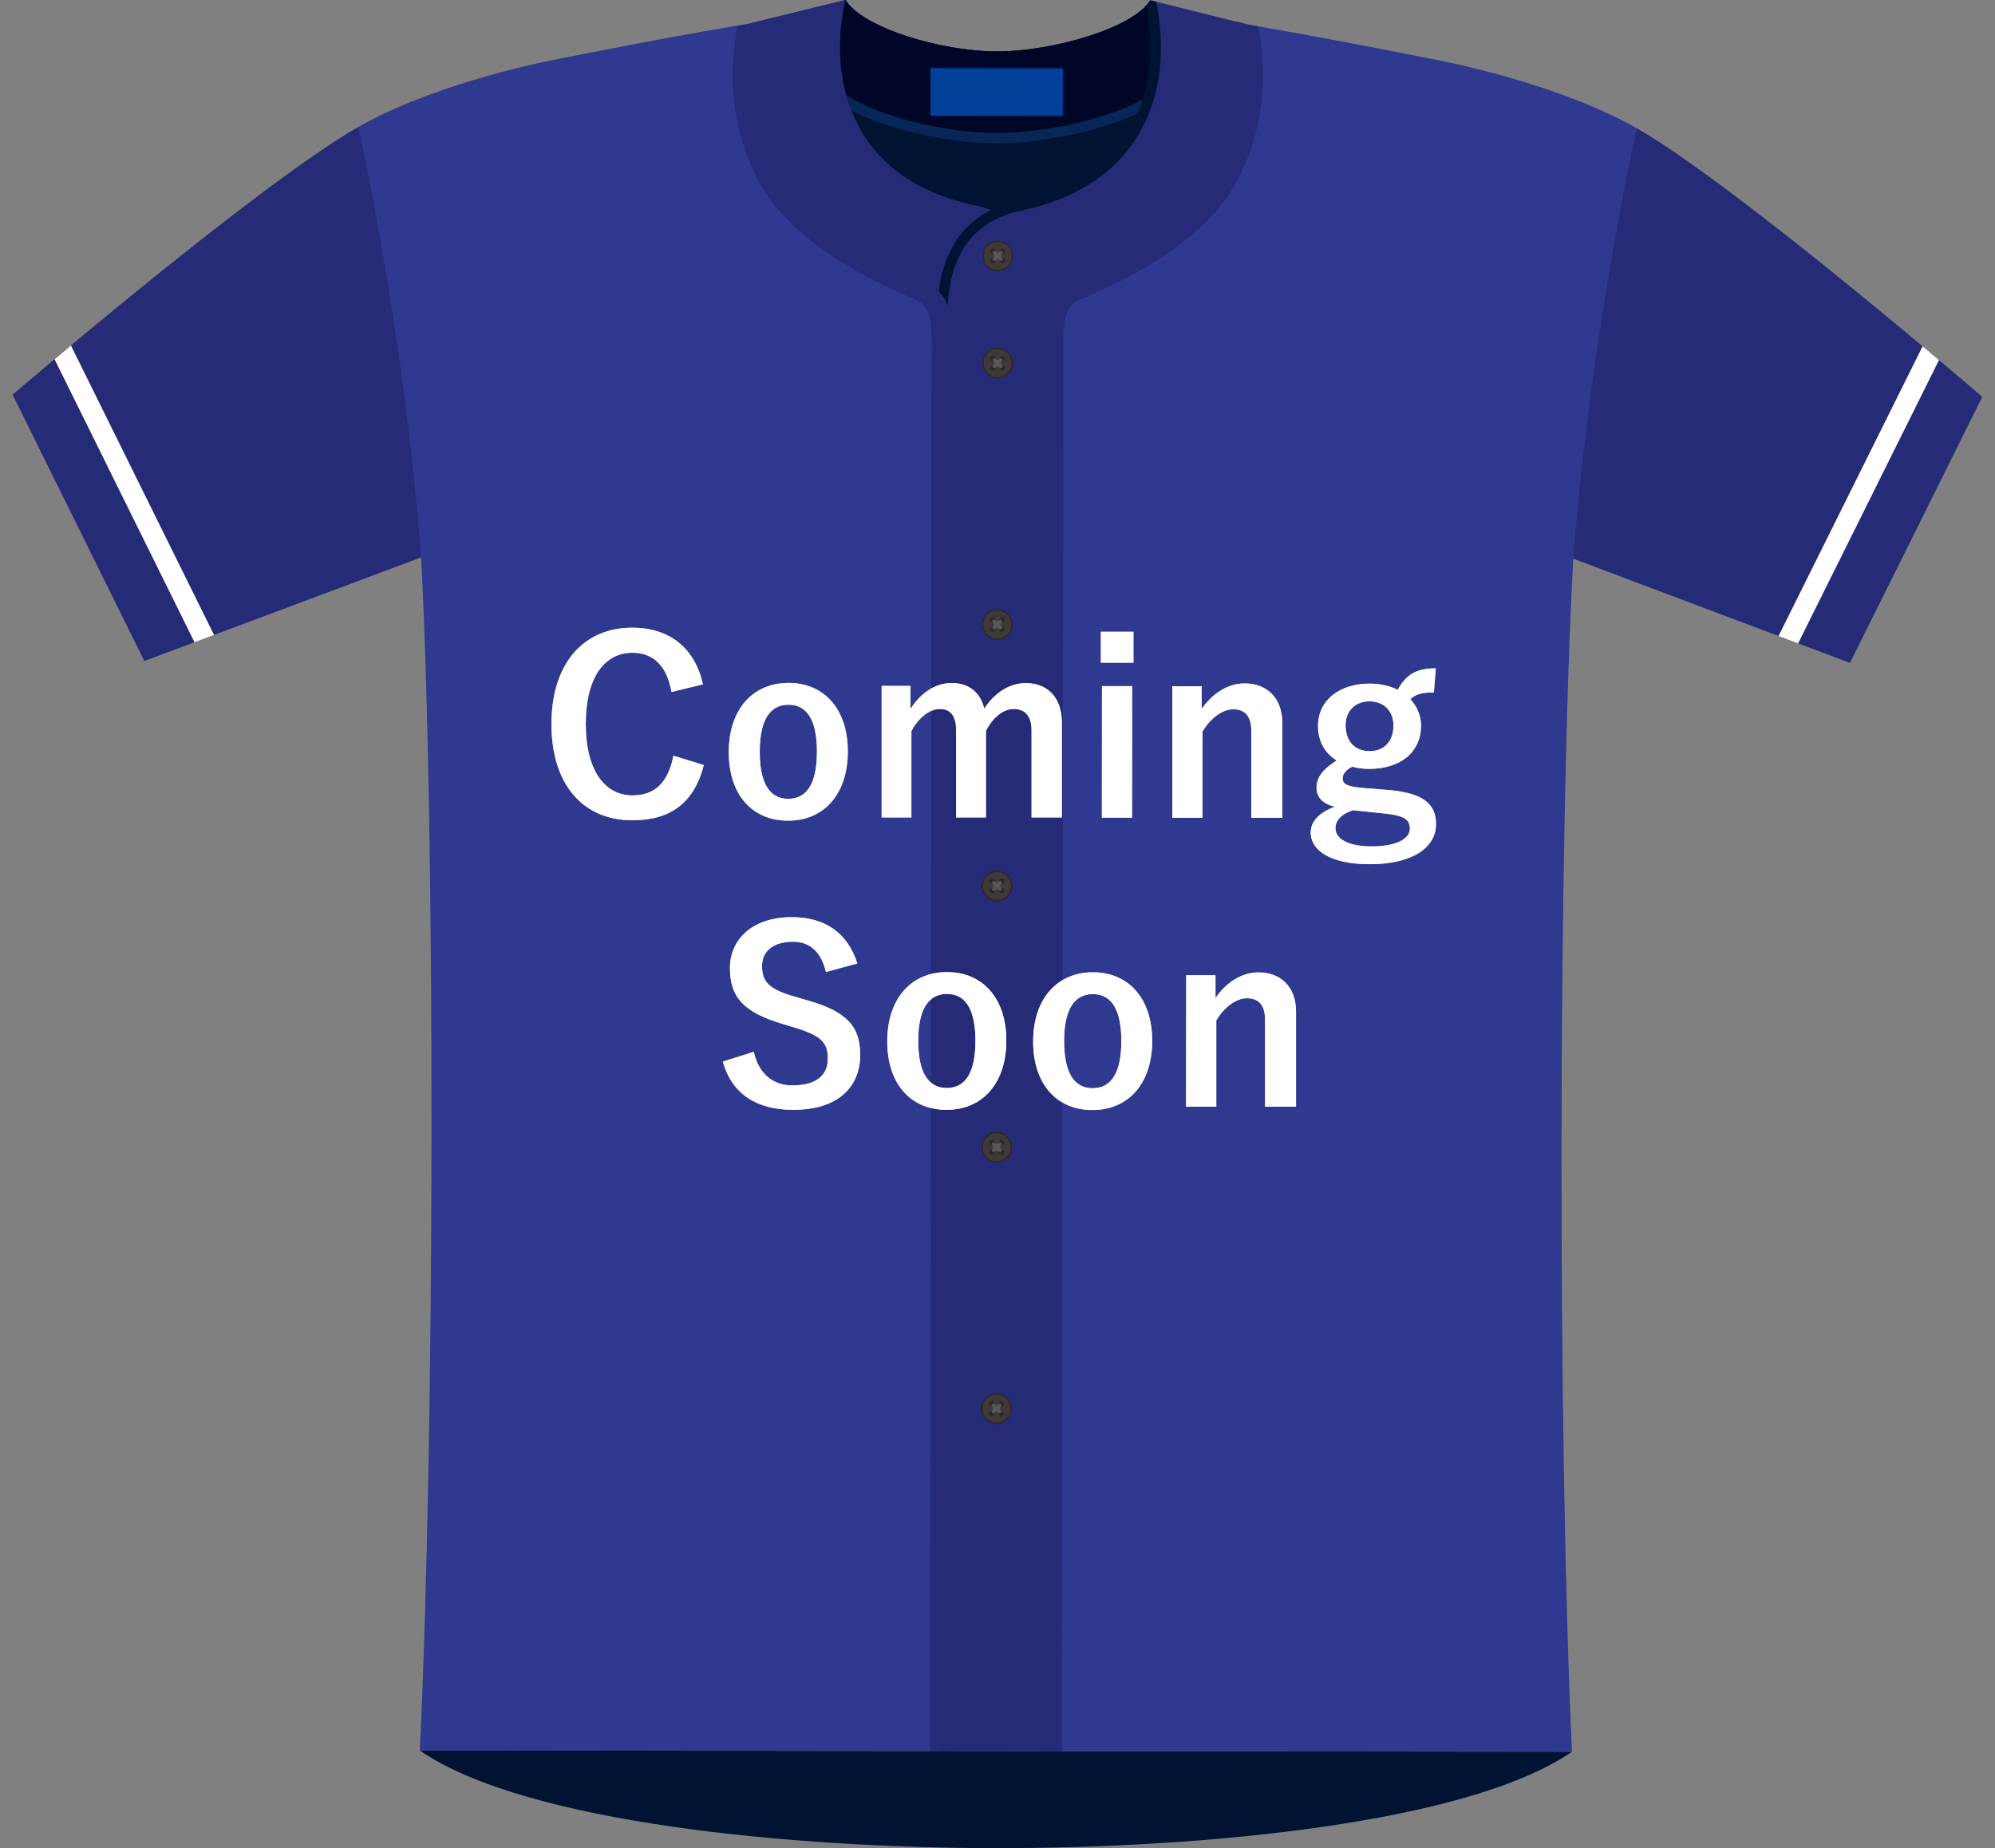 <svg width="136" height="126" viewBox="0 0 136 126" fill="none" xmlns="http://www.w3.org/2000/svg">
<rect x="0" y="0" width="136" height="126" fill="#808080" stroke="none"/>
<g clip-path="url(#clip0_18908_27897)">
<path d="M24.427 8.651C17.407 12.696 0.859 26.906 0.859 26.906L9.839 45.065L28.704 38.004L107.261 38.093L126.112 45.195L135.133 27.057C135.133 27.057 118.613 12.812 111.607 8.754L24.433 8.658L24.427 8.651Z" fill="#252B77"/>
<path d="M28.609 119.337C35.834 124.32 54.164 125.986 67.881 126C81.598 126.014 99.928 124.389 107.167 119.426L28.609 119.337Z" fill="#001332"/>
<path d="M67.691 119.378C67.691 119.378 99.059 119.412 107.162 119.426C106.174 98.299 106.222 56.697 107.251 38.093C108.437 22.655 111.59 8.754 111.59 8.754C108.382 6.896 103.117 5.114 97.976 4.092C89.03 2.31 84.986 1.666 84.986 1.666L78.412 0.021C77.247 1.913 71.749 3.51 67.945 3.503C64.14 3.503 58.8 1.892 57.635 -0.007L51.04 1.618C51.04 1.618 46.996 2.248 38.05 4.017C32.909 5.032 27.645 6.8 24.43 8.651C24.43 8.651 27.555 22.559 28.707 38.004C29.694 56.608 29.646 98.21 28.618 119.337C36.721 119.344 68.089 119.385 68.089 119.385H67.705L67.691 119.378Z" fill="#2F398F"/>
<path d="M73.402 19.742C78.393 17.679 81.676 15.218 83.287 12.695C85.33 9.494 85.844 5.223 84.994 1.659L78.413 0.021C77.248 1.913 71.75 3.51 67.946 3.503C64.141 3.503 58.801 1.892 57.636 -0.007L51.048 1.618C50.192 5.182 50.692 9.453 52.735 12.661C54.339 15.184 57.622 17.651 62.606 19.728C63.915 20.277 64.224 21.456 64.224 23.06C64.224 24.404 64.141 95.674 64.114 119.371C65.841 119.371 67.109 119.371 67.706 119.371H68.09C68.686 119.371 69.948 119.371 71.682 119.371C71.709 95.681 71.791 24.404 71.791 23.06C71.791 21.449 72.1 20.27 73.416 19.728L73.402 19.742Z" fill="#252B77"/>
<path d="M66.45 13.998C67.026 14.121 67.547 14.293 68.006 14.498C68.472 14.293 68.987 14.121 69.569 14.005C78.597 12.099 79.495 4.716 78.412 0.027C77.247 1.919 71.749 3.517 67.945 3.51C64.14 3.51 58.8 1.899 57.635 0C56.545 4.682 57.422 12.065 66.45 13.998Z" fill="#001332"/>
<path d="M67.951 3.51C64.146 3.51 58.806 1.899 57.641 0C57.168 2.043 57.065 4.606 57.854 7.006C60.15 8.39 64.585 9.419 67.937 9.425C71.296 9.425 75.861 8.404 78.192 7.019C78.98 4.627 78.891 2.07 78.418 0.027C77.253 1.919 71.755 3.517 67.951 3.51Z" fill="#000627"/>
<path d="M57.711 6.546C57.8 6.868 57.91 7.19 58.033 7.513C60.412 8.794 64.641 9.775 67.932 9.775C71.222 9.775 75.588 8.801 78.008 7.519C78.132 7.204 78.241 6.882 78.331 6.553L78.317 6.525L78.015 6.704C75.781 8.034 71.352 9.069 67.939 9.062C64.58 9.062 60.233 8.02 58.04 6.69L57.738 6.505L57.718 6.532L57.711 6.546Z" fill="#072856"/>
<path d="M78.135 0.391C78.485 2.104 78.903 5.827 76.84 9.062C75.352 11.393 72.877 12.942 69.505 13.655C65.961 14.402 64.083 16.863 63.891 20.969C64.144 21.538 64.227 22.244 64.227 23.067C64.227 24.41 64.144 95.681 64.117 119.378H64.473L64.583 21.648C64.583 17.453 66.249 15.067 69.656 14.347C73.227 13.593 75.846 11.941 77.443 9.446C79.698 5.916 79.184 1.871 78.814 0.123L78.43 0.027C78.355 0.151 78.258 0.274 78.149 0.391H78.135Z" fill="#001332"/>
<path d="M63.426 4.643L63.422 7.893L72.457 7.904L72.461 4.654L63.426 4.643Z" fill="#004098"/>
<path d="M66.969 17.445C66.969 16.869 67.442 16.396 68.017 16.396C68.593 16.396 69.066 16.869 69.066 17.445C69.066 18.021 68.6 18.494 68.017 18.494C67.435 18.494 66.969 18.021 66.969 17.445Z" fill="#2F2725"/>
<path d="M67.07 17.446C67.07 16.925 67.495 16.5 68.016 16.5C68.537 16.5 68.962 16.925 68.962 17.446C68.962 17.967 68.537 18.392 68.016 18.392C67.495 18.392 67.07 17.967 67.07 17.446Z" fill="#3E3A39"/>
<path d="M67.5 17.124C67.5 17.021 67.582 16.939 67.685 16.939C67.788 16.939 67.87 17.021 67.87 17.124C67.87 17.226 67.788 17.309 67.685 17.309C67.582 17.309 67.5 17.226 67.5 17.124Z" fill="#2F2725"/>
<path d="M67.685 17.96C67.582 17.96 67.5 17.878 67.5 17.775C67.5 17.672 67.582 17.59 67.685 17.59C67.788 17.59 67.87 17.672 67.87 17.775C67.87 17.878 67.788 17.96 67.685 17.96Z" fill="#2F2725"/>
<path d="M68.526 17.775C68.526 17.878 68.444 17.96 68.341 17.96C68.239 17.96 68.156 17.878 68.156 17.775C68.156 17.672 68.239 17.59 68.341 17.59C68.444 17.59 68.526 17.672 68.526 17.775Z" fill="#2F2725"/>
<path d="M68.341 16.939C68.444 16.939 68.526 17.021 68.526 17.124C68.526 17.226 68.444 17.309 68.341 17.309C68.239 17.309 68.156 17.226 68.156 17.124C68.156 17.021 68.239 16.939 68.341 16.939Z" fill="#2F2725"/>
<path d="M68.123 17.343C68.24 17.46 68.418 17.665 68.322 17.754C68.233 17.843 68.027 17.665 67.91 17.556C67.801 17.439 67.623 17.233 67.712 17.144C67.808 17.055 68.013 17.233 68.123 17.343Z" fill="#595757"/>
<path d="M67.91 17.343C68.027 17.226 68.233 17.055 68.322 17.144C68.411 17.233 68.233 17.439 68.123 17.555C68.013 17.672 67.801 17.843 67.712 17.754C67.623 17.665 67.801 17.459 67.91 17.343Z" fill="#595757"/>
<path d="M66.961 24.76C66.961 24.184 67.434 23.711 68.01 23.711C68.585 23.711 69.058 24.184 69.058 24.76C69.058 25.335 68.592 25.808 68.01 25.808C67.427 25.808 66.961 25.335 66.961 24.76Z" fill="#2F2725"/>
<path d="M67.055 24.759C67.055 24.238 67.48 23.814 68.001 23.814C68.522 23.814 68.947 24.238 68.947 24.759C68.947 25.28 68.522 25.705 68.001 25.705C67.48 25.705 67.055 25.28 67.055 24.759Z" fill="#3E3A39"/>
<path d="M67.492 24.431C67.492 24.328 67.574 24.246 67.677 24.246C67.78 24.246 67.862 24.328 67.862 24.431C67.862 24.534 67.78 24.616 67.677 24.616C67.574 24.616 67.492 24.534 67.492 24.431Z" fill="#2F2725"/>
<path d="M67.677 25.268C67.574 25.268 67.492 25.185 67.492 25.082C67.492 24.98 67.574 24.898 67.677 24.898C67.78 24.898 67.862 24.98 67.862 25.082C67.862 25.185 67.78 25.268 67.677 25.268Z" fill="#2F2725"/>
<path d="M68.519 25.082C68.519 25.185 68.436 25.268 68.334 25.268C68.231 25.268 68.148 25.185 68.148 25.082C68.148 24.98 68.231 24.898 68.334 24.898C68.436 24.898 68.519 24.98 68.519 25.082Z" fill="#2F2725"/>
<path d="M68.334 24.246C68.436 24.246 68.519 24.328 68.519 24.431C68.519 24.534 68.436 24.616 68.334 24.616C68.231 24.616 68.148 24.534 68.148 24.431C68.148 24.328 68.231 24.246 68.334 24.246Z" fill="#2F2725"/>
<path d="M68.115 24.651C68.232 24.767 68.41 24.973 68.314 25.062C68.225 25.151 68.019 24.973 67.903 24.863C67.793 24.747 67.615 24.541 67.704 24.452C67.8 24.363 68.005 24.541 68.115 24.651Z" fill="#595757"/>
<path d="M67.903 24.65C68.019 24.534 68.225 24.362 68.314 24.451C68.403 24.541 68.225 24.746 68.115 24.863C68.005 24.979 67.793 25.151 67.704 25.062C67.615 24.973 67.793 24.767 67.903 24.65Z" fill="#595757"/>
<path d="M66.938 42.576C66.938 42 67.41 41.527 67.986 41.527C68.562 41.527 69.035 42 69.035 42.576C69.035 43.152 68.569 43.625 67.986 43.625C67.404 43.625 66.938 43.152 66.938 42.576Z" fill="#2F2725"/>
<path d="M67.039 42.576C67.039 42.055 67.464 41.63 67.985 41.63C68.506 41.63 68.931 42.055 68.931 42.576C68.931 43.097 68.506 43.522 67.985 43.522C67.464 43.522 67.039 43.097 67.039 42.576Z" fill="#3E3A39"/>
<path d="M67.477 42.253C67.477 42.151 67.559 42.068 67.662 42.068C67.764 42.068 67.847 42.151 67.847 42.253C67.847 42.356 67.764 42.438 67.662 42.438C67.559 42.438 67.477 42.356 67.477 42.253Z" fill="#2F2725"/>
<path d="M67.662 43.09C67.559 43.09 67.477 43.008 67.477 42.905C67.477 42.802 67.559 42.72 67.662 42.72C67.764 42.72 67.847 42.802 67.847 42.905C67.847 43.008 67.764 43.09 67.662 43.09Z" fill="#2F2725"/>
<path d="M68.495 42.905C68.495 43.008 68.413 43.09 68.31 43.09C68.207 43.09 68.125 43.008 68.125 42.905C68.125 42.802 68.207 42.72 68.31 42.72C68.413 42.72 68.495 42.802 68.495 42.905Z" fill="#2F2725"/>
<path d="M68.31 42.068C68.413 42.068 68.495 42.151 68.495 42.253C68.495 42.356 68.413 42.438 68.31 42.438C68.207 42.438 68.125 42.356 68.125 42.253C68.125 42.151 68.207 42.068 68.31 42.068Z" fill="#2F2725"/>
<path d="M68.092 42.473C68.208 42.59 68.386 42.795 68.29 42.884C68.201 42.973 67.996 42.795 67.879 42.685C67.769 42.569 67.591 42.363 67.68 42.274C67.776 42.185 67.982 42.363 68.092 42.473Z" fill="#595757"/>
<path d="M67.879 42.473C67.996 42.356 68.201 42.185 68.29 42.274C68.38 42.363 68.201 42.569 68.092 42.685C67.982 42.802 67.769 42.973 67.68 42.884C67.591 42.795 67.769 42.589 67.879 42.473Z" fill="#595757"/>
<path d="M66.922 60.398C66.922 59.823 67.395 59.35 67.971 59.35C68.546 59.35 69.019 59.823 69.019 60.398C69.019 60.974 68.553 61.447 67.971 61.447C67.388 61.447 66.922 60.974 66.922 60.398Z" fill="#2F2725"/>
<path d="M67.016 60.398C67.016 59.877 67.441 59.452 67.962 59.452C68.483 59.452 68.908 59.877 68.908 60.398C68.908 60.919 68.483 61.344 67.962 61.344C67.441 61.344 67.016 60.919 67.016 60.398Z" fill="#3E3A39"/>
<path d="M67.453 60.07C67.453 59.967 67.535 59.885 67.638 59.885C67.741 59.885 67.823 59.967 67.823 60.07C67.823 60.173 67.741 60.255 67.638 60.255C67.535 60.255 67.453 60.173 67.453 60.07Z" fill="#2F2725"/>
<path d="M67.638 60.906C67.535 60.906 67.453 60.824 67.453 60.721C67.453 60.618 67.535 60.536 67.638 60.536C67.741 60.536 67.823 60.618 67.823 60.721C67.823 60.824 67.741 60.906 67.638 60.906Z" fill="#2F2725"/>
<path d="M68.48 60.721C68.48 60.824 68.397 60.906 68.294 60.906C68.192 60.906 68.109 60.824 68.109 60.721C68.109 60.618 68.192 60.536 68.294 60.536C68.397 60.536 68.48 60.618 68.48 60.721Z" fill="#2F2725"/>
<path d="M68.294 59.885C68.397 59.885 68.48 59.967 68.48 60.07C68.48 60.173 68.397 60.255 68.294 60.255C68.192 60.255 68.109 60.173 68.109 60.07C68.109 59.967 68.192 59.885 68.294 59.885Z" fill="#2F2725"/>
<path d="M68.068 60.289C68.185 60.406 68.363 60.611 68.267 60.701C68.178 60.79 67.972 60.611 67.856 60.502C67.746 60.385 67.568 60.18 67.657 60.091C67.753 60.001 67.959 60.18 68.068 60.289Z" fill="#595757"/>
<path d="M67.856 60.289C67.972 60.172 68.178 60.001 68.267 60.09C68.356 60.179 68.178 60.385 68.068 60.502C67.959 60.618 67.746 60.789 67.657 60.7C67.568 60.611 67.746 60.406 67.856 60.289Z" fill="#595757"/>
<path d="M66.898 78.215C66.898 77.639 67.371 77.166 67.947 77.166C68.523 77.166 68.996 77.639 68.996 78.215C68.996 78.791 68.53 79.264 67.947 79.264C67.365 79.264 66.898 78.791 66.898 78.215Z" fill="#2F2725"/>
<path d="M67 78.215C67 77.694 67.425 77.269 67.946 77.269C68.467 77.269 68.892 77.694 68.892 78.215C68.892 78.736 68.467 79.16 67.946 79.16C67.425 79.16 67 78.736 67 78.215Z" fill="#3E3A39"/>
<path d="M67.438 77.892C67.438 77.789 67.52 77.707 67.623 77.707C67.725 77.707 67.808 77.789 67.808 77.892C67.808 77.995 67.725 78.077 67.623 78.077C67.52 78.077 67.438 77.995 67.438 77.892Z" fill="#2F2725"/>
<path d="M67.623 78.729C67.52 78.729 67.438 78.646 67.438 78.543C67.438 78.441 67.52 78.358 67.623 78.358C67.725 78.358 67.808 78.441 67.808 78.543C67.808 78.646 67.725 78.729 67.623 78.729Z" fill="#2F2725"/>
<path d="M68.456 78.543C68.456 78.646 68.374 78.729 68.271 78.729C68.168 78.729 68.086 78.646 68.086 78.543C68.086 78.441 68.168 78.358 68.271 78.358C68.374 78.358 68.456 78.441 68.456 78.543Z" fill="#2F2725"/>
<path d="M68.271 77.707C68.374 77.707 68.456 77.789 68.456 77.892C68.456 77.995 68.374 78.077 68.271 78.077C68.168 78.077 68.086 77.995 68.086 77.892C68.086 77.789 68.168 77.707 68.271 77.707Z" fill="#2F2725"/>
<path d="M68.053 78.112C68.169 78.228 68.347 78.434 68.251 78.523C68.162 78.612 67.957 78.434 67.84 78.324C67.73 78.208 67.552 78.002 67.641 77.913C67.737 77.824 67.943 78.002 68.053 78.112Z" fill="#595757"/>
<path d="M67.84 78.111C67.957 77.995 68.162 77.823 68.251 77.912C68.341 78.002 68.162 78.207 68.053 78.324C67.943 78.44 67.73 78.612 67.641 78.522C67.552 78.433 67.73 78.228 67.84 78.111Z" fill="#595757"/>
<path d="M66.883 96.037C66.883 95.461 67.356 94.988 67.932 94.988C68.507 94.988 68.98 95.461 68.98 96.037C68.98 96.613 68.514 97.086 67.932 97.086C67.349 97.086 66.883 96.613 66.883 96.037Z" fill="#2F2725"/>
<path d="M66.984 96.037C66.984 95.516 67.409 95.091 67.93 95.091C68.451 95.091 68.876 95.516 68.876 96.037C68.876 96.558 68.451 96.983 67.93 96.983C67.409 96.983 66.984 96.558 66.984 96.037Z" fill="#3E3A39"/>
<path d="M67.414 95.709C67.414 95.606 67.496 95.523 67.599 95.523C67.702 95.523 67.784 95.606 67.784 95.709C67.784 95.811 67.702 95.894 67.599 95.894C67.496 95.894 67.414 95.811 67.414 95.709Z" fill="#2F2725"/>
<path d="M67.599 96.544C67.496 96.544 67.414 96.462 67.414 96.359C67.414 96.256 67.496 96.174 67.599 96.174C67.702 96.174 67.784 96.256 67.784 96.359C67.784 96.462 67.702 96.544 67.599 96.544Z" fill="#2F2725"/>
<path d="M68.433 96.359C68.433 96.462 68.35 96.544 68.248 96.544C68.145 96.544 68.062 96.462 68.062 96.359C68.062 96.256 68.145 96.174 68.248 96.174C68.35 96.174 68.433 96.256 68.433 96.359Z" fill="#2F2725"/>
<path d="M68.248 95.523C68.35 95.523 68.433 95.606 68.433 95.709C68.433 95.811 68.35 95.894 68.248 95.894C68.145 95.894 68.062 95.811 68.062 95.709C68.062 95.606 68.145 95.523 68.248 95.523Z" fill="#2F2725"/>
<path d="M68.029 95.928C68.146 96.045 68.324 96.25 68.228 96.339C68.139 96.428 67.933 96.25 67.817 96.141C67.707 96.024 67.529 95.818 67.618 95.729C67.714 95.64 67.919 95.818 68.029 95.928Z" fill="#595757"/>
<path d="M67.817 95.928C67.933 95.811 68.139 95.64 68.228 95.729C68.317 95.818 68.139 96.024 68.029 96.14C67.919 96.257 67.707 96.428 67.618 96.339C67.529 96.25 67.707 96.044 67.817 95.928Z" fill="#595757"/>
<path d="M62.878 19.077C58.23 17.144 54.926 14.793 53.336 12.284C51.492 9.384 50.882 5.36 51.738 1.789L51.828 1.433L51.046 1.625C51.046 1.625 50.799 1.666 50.299 1.748C49.456 5.607 50.141 9.912 52.136 13.045C53.884 15.8 57.414 18.337 62.329 20.386C63.193 20.743 63.508 21.47 63.508 23.067L63.399 119.378H64.817L64.927 23.074C64.927 21.524 64.687 19.838 62.878 19.084V19.077Z" fill="#252B77"/>
<path d="M72.38 119.385L72.49 23.073C72.49 21.476 72.812 20.756 73.675 20.4C78.597 18.364 82.128 15.835 83.889 13.079C85.891 9.946 86.59 5.648 85.754 1.782C85.253 1.7 85.007 1.659 85.007 1.659L84.225 1.467L84.307 1.823C85.157 5.402 84.54 9.418 82.69 12.318C81.093 14.82 77.782 17.165 73.134 19.091C71.324 19.838 71.078 21.524 71.071 23.073L70.961 119.385H72.38Z" fill="#252B77"/>
<path d="M121.242 43.364L122.579 43.865L132.183 24.547C131.833 24.253 131.463 23.944 131.065 23.608L121.242 43.364Z" fill="white"/>
<path d="M13.254 43.789L14.591 43.289L4.836 23.554C4.439 23.883 4.068 24.198 3.719 24.493L13.261 43.789H13.254Z" fill="white"/>
<path d="M45.779 47.182C45.47 45.42 44.558 44.502 43.119 44.502C41.241 44.502 39.931 46.133 39.931 49.362C39.931 52.577 41.268 54.229 43.112 54.229C44.634 54.229 45.545 53.365 45.909 51.521L47.979 52.159C47.307 54.77 45.676 55.929 43.091 55.922C39.808 55.922 37.594 53.55 37.594 49.369C37.594 45.174 39.835 42.788 43.105 42.795C45.703 42.795 47.396 44.255 47.917 46.654L45.779 47.175V47.182Z" fill="#C6CFDB"/>
<path d="M57.796 51.234C57.796 54.14 56.171 55.95 53.724 55.95C51.277 55.95 49.68 54.181 49.68 51.275C49.68 48.368 51.318 46.559 53.752 46.559C56.171 46.559 57.796 48.327 57.796 51.234ZM51.791 51.24C51.791 53.311 52.408 54.455 53.731 54.462C55.054 54.462 55.691 53.338 55.691 51.247C55.691 49.191 55.075 48.046 53.752 48.046C52.428 48.046 51.791 49.184 51.791 51.247V51.24Z" fill="#C6CFDB"/>
<path d="M62.069 48.327C62.775 47.251 63.735 46.565 64.893 46.565C66.086 46.565 66.867 47.272 67.094 48.313C67.8 47.251 68.78 46.572 69.938 46.572C71.392 46.572 72.386 47.539 72.386 49.266V55.73H70.322V49.835C70.329 48.821 69.89 48.334 69.088 48.334C68.389 48.334 67.635 48.951 67.21 49.849V55.73H65.181V49.835C65.188 48.807 64.797 48.334 64.077 48.334C63.378 48.334 62.59 48.937 62.131 49.849V55.73H60.102V46.764H62.069V48.334V48.327Z" fill="#C6CFDB"/>
<path d="M77.268 45.181H75.047V43.069H77.268V45.181ZM77.172 55.744H75.115L75.122 46.778H77.179L77.172 55.744Z" fill="#C6CFDB"/>
<path d="M81.909 48.355C82.629 47.292 83.691 46.593 84.85 46.593C86.337 46.593 87.413 47.559 87.413 49.287V55.751H85.302V49.856C85.309 48.828 84.87 48.355 84.068 48.355C83.348 48.355 82.533 48.944 81.977 49.869V55.751H79.914V46.785H81.916V48.355H81.909Z" fill="#C6CFDB"/>
<path d="M97.742 47.21C96.844 47.21 96.515 47.34 96.138 47.669C96.611 48.163 96.871 48.814 96.871 49.465C96.871 51.329 95.418 52.419 93.341 52.419C92.964 52.419 92.539 52.371 92.183 52.269C91.792 52.467 91.531 52.742 91.531 53.05C91.531 53.427 91.744 53.605 92.772 53.708L94.794 53.873C97.146 54.106 97.893 54.887 97.893 56.196C97.893 57.766 96.309 58.918 93.382 58.918C90.784 58.918 89.352 58.033 89.352 56.745C89.352 55.963 90.01 55.36 91.004 54.997C90.188 54.819 89.749 54.359 89.749 53.708C89.749 53.009 90.16 52.454 91.12 51.85C90.304 51.329 89.845 50.527 89.852 49.479C89.852 47.751 91.305 46.606 93.368 46.606C94.068 46.606 94.753 46.757 95.281 47.031C95.871 45.969 96.57 45.565 97.879 45.565L97.749 47.21H97.742ZM92.244 55.237C91.477 55.483 91.038 55.902 91.038 56.464C91.038 57.245 92.018 57.705 93.499 57.705C95.247 57.705 96.111 57.156 96.111 56.519C96.111 55.915 95.816 55.621 94.465 55.47L92.244 55.237ZM91.73 49.444C91.73 50.603 92.416 51.206 93.362 51.213C94.294 51.213 94.993 50.61 94.993 49.465C94.993 48.423 94.28 47.813 93.362 47.813C92.429 47.813 91.73 48.43 91.73 49.444Z" fill="#C6CFDB"/>
<path d="M56.307 66.28C55.985 64.909 55.231 64.203 54.059 64.203C52.722 64.203 51.955 64.84 51.948 65.848C51.948 66.959 52.434 67.466 54.265 67.973L54.937 68.172C57.822 68.96 58.638 70.057 58.638 71.915C58.638 74.136 57.096 75.671 54.059 75.664C51.591 75.664 49.878 74.581 49.281 72.374L51.386 71.709C51.708 73.176 52.674 73.999 54.011 73.999C55.677 73.999 56.431 73.286 56.431 72.189C56.431 71.092 56.04 70.592 53.97 69.995L53.319 69.796C50.625 68.995 49.761 67.932 49.761 65.985C49.761 64.073 51.269 62.523 53.991 62.53C56.212 62.53 57.775 63.579 58.446 65.684L56.307 66.266V66.28Z" fill="#C6CFDB"/>
<path d="M68.601 70.948C68.601 73.855 66.976 75.665 64.529 75.665C62.082 75.665 60.484 73.896 60.484 70.99C60.484 68.083 62.123 66.273 64.556 66.273C66.976 66.273 68.601 68.042 68.601 70.948ZM62.596 70.955C62.596 73.025 63.213 74.17 64.536 74.177C65.859 74.177 66.496 73.053 66.496 70.962C66.496 68.906 65.879 67.761 64.556 67.761C63.233 67.761 62.596 68.906 62.596 70.962V70.955Z" fill="#C6CFDB"/>
<path d="M78.546 70.962C78.546 73.869 76.921 75.678 74.474 75.678C72.027 75.678 70.43 73.91 70.43 71.003C70.43 68.097 72.068 66.287 74.501 66.287C76.921 66.287 78.546 68.056 78.546 70.962ZM72.541 70.969C72.541 73.039 73.158 74.184 74.481 74.191C75.804 74.191 76.441 73.067 76.441 70.976C76.441 68.919 75.825 67.775 74.501 67.775C73.178 67.775 72.541 68.919 72.541 70.976V70.969Z" fill="#C6CFDB"/>
<path d="M82.853 68.056C83.573 66.993 84.635 66.294 85.794 66.294C87.281 66.294 88.358 67.26 88.351 68.988V75.452H86.24V69.557C86.246 68.529 85.808 68.056 85.006 68.056C84.286 68.056 83.47 68.638 82.915 69.571V75.452H80.852L80.865 66.486H82.86V68.056H82.853Z" fill="#C6CFDB"/>
<path d="M45.779 47.182C45.47 45.42 44.558 44.502 43.119 44.502C41.241 44.502 39.931 46.133 39.931 49.362C39.931 52.577 41.268 54.229 43.112 54.229C44.634 54.229 45.545 53.365 45.909 51.521L47.979 52.159C47.307 54.77 45.676 55.929 43.091 55.922C39.808 55.922 37.594 53.55 37.594 49.369C37.594 45.174 39.835 42.788 43.105 42.795C45.703 42.795 47.396 44.255 47.917 46.654L45.779 47.175V47.182Z" fill="white"/>
<path d="M57.796 51.234C57.796 54.14 56.171 55.95 53.724 55.95C51.277 55.95 49.68 54.181 49.68 51.275C49.68 48.368 51.318 46.559 53.752 46.559C56.171 46.559 57.796 48.327 57.796 51.234ZM51.791 51.24C51.791 53.311 52.408 54.455 53.731 54.462C55.054 54.462 55.691 53.338 55.691 51.247C55.691 49.191 55.075 48.046 53.752 48.046C52.428 48.046 51.791 49.184 51.791 51.247V51.24Z" fill="white"/>
<path d="M62.069 48.327C62.775 47.251 63.735 46.565 64.893 46.565C66.086 46.565 66.867 47.272 67.094 48.313C67.8 47.251 68.78 46.572 69.938 46.572C71.392 46.572 72.386 47.539 72.386 49.266V55.73H70.322V49.835C70.329 48.821 69.89 48.334 69.088 48.334C68.389 48.334 67.635 48.951 67.21 49.849V55.73H65.181V49.835C65.188 48.807 64.797 48.334 64.077 48.334C63.378 48.334 62.59 48.937 62.131 49.849V55.73H60.102V46.764H62.069V48.334V48.327Z" fill="white"/>
<path d="M77.268 45.181H75.047V43.069H77.268V45.181ZM77.172 55.744H75.115L75.122 46.778H77.179L77.172 55.744Z" fill="white"/>
<path d="M81.909 48.355C82.629 47.292 83.691 46.593 84.85 46.593C86.337 46.593 87.413 47.559 87.413 49.287V55.751H85.302V49.856C85.309 48.828 84.87 48.355 84.068 48.355C83.348 48.355 82.533 48.944 81.977 49.869V55.751H79.914V46.785H81.916V48.355H81.909Z" fill="white"/>
<path d="M97.742 47.21C96.844 47.21 96.515 47.34 96.138 47.669C96.611 48.163 96.871 48.814 96.871 49.465C96.871 51.329 95.418 52.419 93.341 52.419C92.964 52.419 92.539 52.371 92.183 52.269C91.792 52.467 91.531 52.742 91.531 53.05C91.531 53.427 91.744 53.605 92.772 53.708L94.794 53.873C97.146 54.106 97.893 54.887 97.893 56.196C97.893 57.766 96.309 58.918 93.382 58.918C90.784 58.918 89.352 58.033 89.352 56.745C89.352 55.963 90.01 55.36 91.004 54.997C90.188 54.819 89.749 54.359 89.749 53.708C89.749 53.009 90.16 52.454 91.12 51.85C90.304 51.329 89.845 50.527 89.852 49.479C89.852 47.751 91.305 46.606 93.368 46.606C94.068 46.606 94.753 46.757 95.281 47.031C95.871 45.969 96.57 45.565 97.879 45.565L97.749 47.21H97.742ZM92.244 55.237C91.477 55.483 91.038 55.902 91.038 56.464C91.038 57.245 92.018 57.705 93.499 57.705C95.247 57.705 96.111 57.156 96.111 56.519C96.111 55.915 95.816 55.621 94.465 55.47L92.244 55.237ZM91.73 49.444C91.73 50.603 92.416 51.206 93.362 51.213C94.294 51.213 94.993 50.61 94.993 49.465C94.993 48.423 94.28 47.813 93.362 47.813C92.429 47.813 91.73 48.43 91.73 49.444Z" fill="white"/>
<path d="M56.307 66.28C55.985 64.909 55.231 64.203 54.059 64.203C52.722 64.203 51.955 64.84 51.948 65.848C51.948 66.959 52.434 67.466 54.265 67.973L54.937 68.172C57.822 68.96 58.638 70.057 58.638 71.915C58.638 74.136 57.096 75.671 54.059 75.664C51.591 75.664 49.878 74.581 49.281 72.374L51.386 71.709C51.708 73.176 52.674 73.999 54.011 73.999C55.677 73.999 56.431 73.286 56.431 72.189C56.431 71.092 56.04 70.592 53.97 69.995L53.319 69.796C50.625 68.995 49.761 67.932 49.761 65.985C49.761 64.073 51.269 62.523 53.991 62.53C56.212 62.53 57.775 63.579 58.446 65.684L56.307 66.266V66.28Z" fill="white"/>
<path d="M68.601 70.948C68.601 73.855 66.976 75.665 64.529 75.665C62.082 75.665 60.484 73.896 60.484 70.99C60.484 68.083 62.123 66.273 64.556 66.273C66.976 66.273 68.601 68.042 68.601 70.948ZM62.596 70.955C62.596 73.025 63.213 74.17 64.536 74.177C65.859 74.177 66.496 73.053 66.496 70.962C66.496 68.906 65.879 67.761 64.556 67.761C63.233 67.761 62.596 68.906 62.596 70.962V70.955Z" fill="white"/>
<path d="M78.546 70.962C78.546 73.869 76.921 75.678 74.474 75.678C72.027 75.678 70.43 73.91 70.43 71.003C70.43 68.097 72.068 66.287 74.501 66.287C76.921 66.287 78.546 68.056 78.546 70.962ZM72.541 70.969C72.541 73.039 73.158 74.184 74.481 74.191C75.804 74.191 76.441 73.067 76.441 70.976C76.441 68.919 75.825 67.775 74.501 67.775C73.178 67.775 72.541 68.919 72.541 70.976V70.969Z" fill="white"/>
<path d="M82.853 68.056C83.573 66.993 84.635 66.294 85.794 66.294C87.281 66.294 88.358 67.26 88.351 68.988V75.452H86.24V69.557C86.246 68.529 85.808 68.056 85.006 68.056C84.286 68.056 83.47 68.638 82.915 69.571V75.452H80.852L80.865 66.486H82.86V68.056H82.853Z" fill="white"/>
</g>
<defs>
<clipPath id="clip0_18908_27897">
<rect width="134.274" height="126" fill="white" transform="translate(0.859)"/>
</clipPath>
</defs>
</svg>
